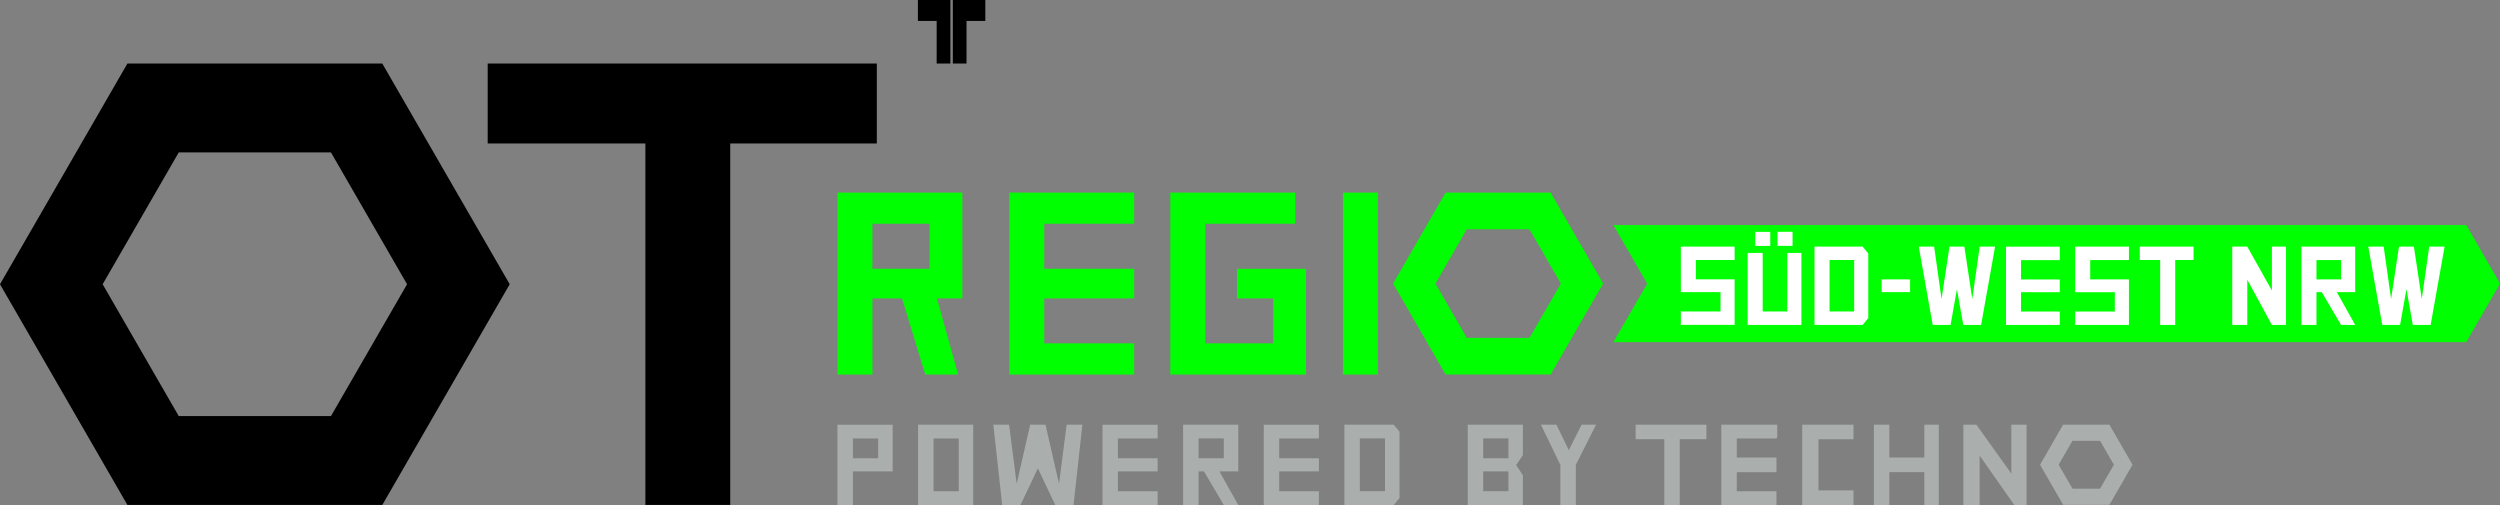 <?xml version="1.0" encoding="UTF-8"?>
<svg id="Ebene_2" data-name="Ebene 2" xmlns="http://www.w3.org/2000/svg" viewBox="0 0 760.87 153.69">
  <rect x="0" y="0" width="760.87" height="153.69" fill="#808080" stroke="none"/>
  <defs>
    <style>
      .cls-1 {
        fill: lime;
      }

      .cls-2 {
        fill: #fff;
      }

      .cls-3 {
        fill: #aaafad;
      }
    </style>
  </defs>
  <g id="Logo">
    <g id="OT_REGIO_Sued-West_NRW_RGB" data-name="OT REGIO Sued-West NRW RGB">
      <path id="OT" d="m148.43,19.34v24.32h47.99v110.02h25.82V43.66h44.62v-24.32h-118.44,0ZM31.24,86.51l23.16-40.12h46.33l23.16,40.12-23.16,40.12h-46.33s-23.16-40.12-23.16-40.12Zm7.54-67.17L0,86.51l38.78,67.17h77.57l38.78-67.17L116.35,19.34s-77.57,0-77.57,0ZM279.36,0v6.38h5.71v12.96h4.18V0h-9.88Zm10.63,0v19.34h4.17V6.38h5.72V0s-9.89,0-9.89,0Z"/>
      <path id="REGIO" class="cls-1" d="m292.9,90.82v-32.2h-38.02v55.37h10.65v-23.17h8.99l7.09,23.17h9.99l-6.44-23.17h7.75,0Zm-9.99-9.03h-17.39v-13.69h17.39v13.69Zm62.27-13.69v-9.48h-38.01v55.37h38.01v-9.49h-27.37v-13.68h27.37v-9.03h-27.37v-13.69h27.37Zm31.28,22.71h11.03v13.69h-20.67v-36.4h27.38v-9.48h-38.02v55.37h41.3v-32.19h-21.01v9.02h0Zm32.25-32.2h10.64v55.37h-10.64s0-55.37,0-55.37Zm79.2,27.69l-15.98-27.68h-31.97l-15.98,27.68,15.98,27.67h31.97l15.98-27.67Zm-12.87,0l-9.54,16.54h-19.09l-9.54-16.54,9.54-16.53h19.09l9.54,16.53h0Z"/>
      <path id="Powered_by_TECHNO" data-name="Powered by TECHNO" class="cls-3" d="m259.58,133.44h7.68v6.04h-7.68v-6.04Zm-4.7-4.18v24.44h4.7v-10.23h12.09v-14.21h-16.78Zm29.24,4.18h7.68v16.07h-7.68v-16.07Zm-4.7,20.25h16.78v-24.44h-16.78v24.44h0Zm45.21-24.44l-2.32,17.99-4.12-17.99h-4.65l-4.12,17.99-2.31-17.99h-4.79l2.7,24.44h5.56l5.29-11.17,5.29,11.17h5.56l2.7-24.44h-4.8,0Zm10.91,0v24.44h16.78v-4.18h-12.09v-6.04h12.09v-3.99h-12.09v-6.04h12.09v-4.18h-16.78Zm29.24,4.18h7.68v6.04h-7.68v-6.04Zm-4.7-4.18v24.44h4.7v-10.23h1.65l6.02,10.23h4.41l-5.74-10.23h5.74v-14.21h-16.78Zm24.54,0v24.44h16.78v-4.18h-12.08v-6.04h12.08v-3.99h-12.08v-6.04h12.08v-4.18h-16.78Zm29.23,4.18h7.68v16.07h-7.68v-16.07Zm-4.69-4.18v24.44h15.03l1.75-2.14v-20.16l-1.76-2.14h-15.01Zm42.24,14.21h7.68v6.04h-7.68v-6.04Zm0-10.03h7.68v6.04h-7.68v-6.04Zm-4.7-4.18v24.44h16.78v-9.07l-2.05-3.07,2.05-3.04v-9.26h-16.78Zm34.65,0l-3.88,7.76-3.8-7.76h-4.7l5.92,12.22v12.22h4.7v-12.22l6.16-12.22h-4.41Zm130.79,0v14.88l-10.64-14.88h-3.95v24.44h4.94v-15.06l10.55,15.06h3.74v-24.44h-4.65,0Zm-26.47,0v9.99h-10.66v-9.99h-4.7v24.44h4.7v-9.99h10.66v9.99h4.4v-24.44h-4.4Zm-87.87,0v4.43h8.73v20.01h4.69v-20.01h8.12v-4.43h-21.54,0Zm128.74,12.19l4.21-7.29h8.4l4.21,7.29-4.21,7.28h-8.4l-4.21-7.28Zm1.37-12.19l-7.03,12.19,7.03,12.19h14.08l7.04-12.19-7.04-12.19h-14.08Zm-87.25,0h-16.78v24.44h16.78v-4.18h-12.09v-5.8h12.09v-4.46h-12.09v-5.8h12.09l.24-.42v-3.77h-.24Zm7.85,0v24.44h15.6v-4.43h-10.66v-15.58h10.66v-4.43h-15.6Z"/>
      <polygon id="Pfeil" class="cls-1" points="491.04 68.5 501.31 86.33 491.04 104.13 750.58 104.13 760.87 86.3 750.6 68.5 491.04 68.5"/>
      <path id="Süd-West_NRW" data-name="Süd-West NRW" class="cls-2" d="m548.26,76.97v21.92h-16.37v-21.92h4.58v17.83h7.49v-17.83h4.3Zm-36.7,11.94h12.07v5.89h-12.07v4.08h16.37v-13.86h-11.79v-5.89h11.79v-4.08h-16.37v13.86Zm227.77-13.86l-2.26,15.94-2.41-15.94h-4.53l-2.41,15.94-2.26-15.94h-4.68l4.25,23.84h5.43l1.94-10.89,1.93,10.89h5.43l4.25-23.84h-4.68Zm-193.77-4.5h-4.58v4.28h4.58v-4.28Zm21.32,4.5l1.73,2.09v19.66l-1.71,2.09h-14.66v-23.84h14.64Zm-2.57,4.08h-7.49v15.67h7.49v-15.67Zm-25.53-8.57h-4.58v4.28h4.58v-4.28Zm112.47,8.57h6.19v19.76h4.58v-19.76h5.59v-4.08h-16.37v4.08Zm-78.57,9.78h8.65v-3.88h-8.65v3.88Zm127.75-13.86h16.37v13.86h-5.59l5.59,9.98h-4.3l-5.88-9.98h-1.61v9.98h-4.58v-23.84h0Zm4.58,9.98h7.49v-5.89h-7.49v5.89Zm-13.56,3.39l-7.49-13.36h-4.58v23.84h4.58v-13.76l7.49,13.76h4.3v-23.84h-4.3v13.36Zm-59.88.5h12.07v5.89h-12.07v4.08h16.37v-13.86h-11.79v-5.89h11.79v-4.08h-16.37v13.86Zm-31.31,2.08l-2.41-15.94h-4.53l-2.41,15.94-2.26-15.94h-4.68l4.25,23.84h5.43l1.94-10.89,1.93,10.89h5.43l4.25-23.84h-4.68l-2.26,15.94h0Zm10.26,7.9h16.37v-4.08h-11.79v-5.89h11.79v-3.88h-11.79v-5.89h11.79v-4.08h-16.37v23.84h0Z"/>
    </g>
  </g>
</svg>